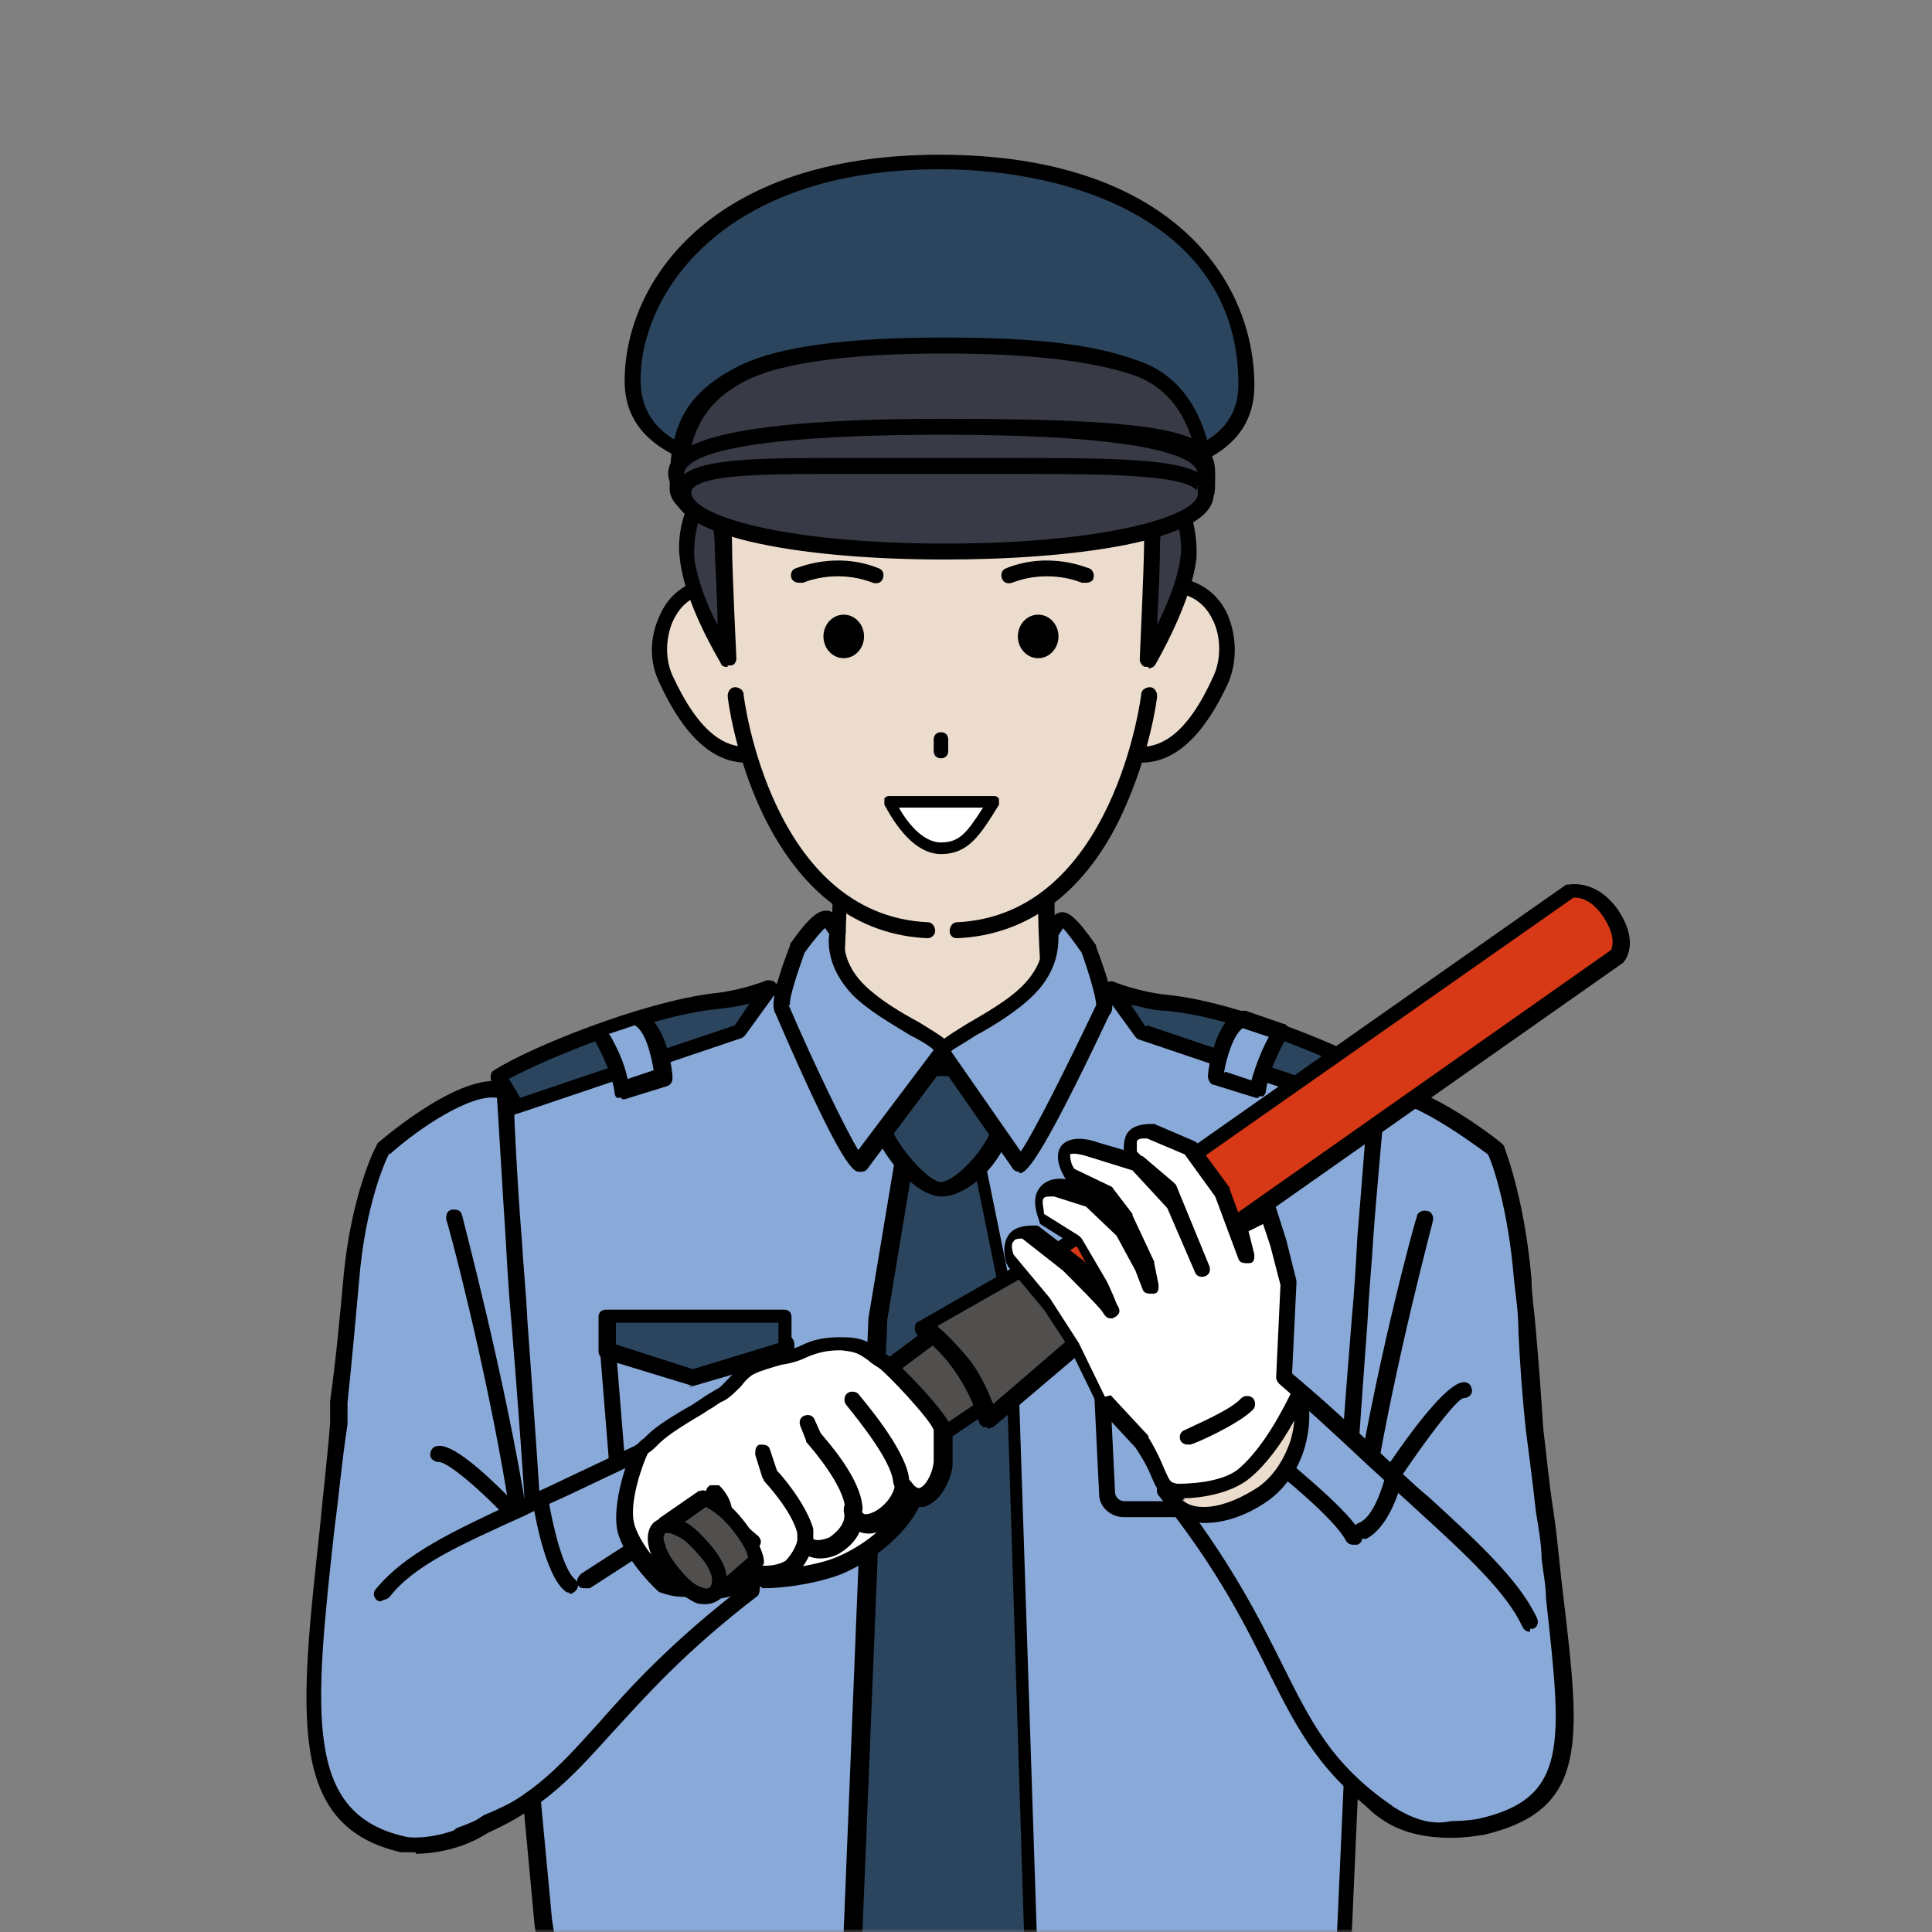 <svg width="290" height="290" viewBox="0 0 290 290" fill="none" xmlns="http://www.w3.org/2000/svg">
<rect x="0" y="0" width="290" height="290" fill="#808080" stroke="none"/>
<mask id="mask0_1_470" style="mask-type:luminance" maskUnits="userSpaceOnUse" x="0" y="0" width="290" height="290">
<path d="M290 0H0V290H290V0Z" fill="white"/>
</mask>
<g mask="url(#mask0_1_470)">
<path d="M79.171 261.051L75.904 161.957C75.904 161.957 111.621 148.889 117.284 148.671C117.72 148.671 164.109 148.671 164.544 148.671C173.038 149.325 207.013 162.174 207.013 162.174L203.311 261.269L202.004 290.888L199.173 299.382L202.004 308.311L198.302 321.596C176.305 332.486 106.612 332.486 84.615 321.596L78.735 308.747L83.091 298.511L81.567 289.364L78.953 261.487L79.171 261.051Z" fill="#89AAD9"/>
<path d="M142.112 330.743C118.808 330.743 95.723 327.912 84.18 322.249C83.962 322.249 83.744 321.814 83.526 321.596L77.646 308.746C77.646 308.529 77.646 308.093 77.646 307.875L81.784 298.075L80.26 289.145L77.646 261.05L74.379 161.956C74.379 161.521 74.597 160.867 75.251 160.867C76.775 160.432 111.186 147.8 117.066 147.582C117.719 147.582 164.109 147.582 164.326 147.582C172.82 148.235 205.707 160.649 207.013 161.085C207.449 161.085 207.884 161.738 207.884 162.174L204.182 261.268L202.875 290.888C202.875 290.888 202.875 290.888 202.875 291.105L200.262 299.382L203.093 308.093C203.093 308.311 203.093 308.529 203.093 308.746L199.391 322.032C199.391 322.467 199.173 322.685 198.737 322.685C187.63 328.13 164.762 330.961 141.894 330.961L142.112 330.743ZM85.704 320.289C107.701 330.743 175.652 330.961 197.431 320.289L200.915 307.875L198.084 299.164C198.084 298.946 198.084 298.728 198.084 298.51L200.697 290.017L202.004 260.615L205.707 162.392C200.48 160.432 171.949 149.978 164.326 149.324C163.673 149.324 118.373 149.324 117.284 149.324C112.928 149.324 87.447 158.472 76.993 162.174L80.26 260.397L82.873 288.274L84.398 297.421C84.398 297.639 84.398 297.857 84.398 298.075L80.26 307.875L85.704 319.854V320.289Z" fill="black"/>
<path d="M77.428 166.094L110.968 154.769L115.542 148.453C115.542 148.453 111.839 149.977 107.266 150.413C96.594 151.502 80.26 158.471 74.815 161.738L77.428 166.311V166.094Z" fill="#2B455E"/>
<path d="M77.428 167.4C76.993 167.4 76.557 167.183 76.34 166.747L73.726 162.173C73.508 161.52 73.726 160.867 74.162 160.649C79.606 157.164 96.376 150.413 107.048 149.106C111.404 148.671 115.106 147.146 115.106 147.146C115.542 147.146 116.195 147.146 116.413 147.582C116.848 148.017 116.848 148.671 116.413 149.106L111.839 155.422C111.839 155.422 111.404 155.858 111.186 155.858L77.646 167.183C77.646 167.183 77.428 167.183 77.211 167.183L77.428 167.4ZM76.557 162.173L78.082 164.787L110.315 153.897L112.493 150.631C110.968 151.066 109.226 151.284 107.266 151.502C97.465 152.591 82.438 158.689 76.34 161.956L76.557 162.173Z" fill="black"/>
<path d="M89.843 154.769C89.843 154.769 92.891 159.778 93.327 163.48L99.643 161.52C99.643 161.52 98.772 153.68 95.505 152.809L89.843 154.769Z" fill="#89AAD9"/>
<path d="M93.327 164.788C93.109 164.788 92.891 164.788 92.674 164.788C92.456 164.788 92.238 164.352 92.238 163.917C91.803 160.432 88.971 155.641 88.971 155.641C88.971 155.423 88.754 154.988 88.971 154.552C88.971 154.116 89.407 153.899 89.625 153.899L95.287 151.938C95.505 151.938 95.723 151.938 96.158 151.938C100.079 153.245 100.95 160.868 100.95 161.739C100.95 162.392 100.732 162.828 100.079 163.046L93.763 165.006C93.763 165.006 93.545 165.006 93.327 165.006V164.788ZM91.585 155.423C92.456 156.948 93.763 159.561 94.198 161.957L98.118 160.65C97.683 158.037 96.812 154.77 95.287 153.899L91.367 155.205L91.585 155.423Z" fill="black"/>
<path d="M205.053 166.093L171.514 154.768L166.94 148.452C166.94 148.452 170.642 149.976 175.216 150.412C185.888 151.501 202.222 158.47 207.667 161.737L205.053 166.31V166.093Z" fill="#2B455E"/>
<path d="M205.053 167.4C205.053 167.4 204.835 167.4 204.618 167.4L171.078 156.075C170.86 156.075 170.642 155.858 170.425 155.64L165.851 149.324C165.633 148.888 165.633 148.235 165.851 147.799C166.287 147.364 166.722 147.146 167.158 147.364C167.158 147.364 170.86 148.888 175.216 149.324C185.888 150.413 202.658 157.382 208.102 160.867C208.756 161.302 208.756 161.956 208.538 162.391L205.924 166.965C205.924 167.4 205.271 167.618 204.835 167.618L205.053 167.4ZM172.167 153.897L204.4 164.787L205.924 162.173C199.826 158.689 184.799 152.591 174.998 151.72C173.038 151.72 171.296 151.066 169.771 150.848L171.949 154.115L172.167 153.897Z" fill="black"/>
<path d="M192.421 154.768C192.421 154.768 189.372 159.777 188.937 163.479L182.621 161.519C182.621 161.519 183.492 153.679 186.759 152.808L192.421 154.768Z" fill="#89AAD9"/>
<path d="M188.937 164.786C188.937 164.786 188.719 164.786 188.501 164.786L182.185 162.826C181.75 162.826 181.314 162.172 181.314 161.519C181.314 160.648 182.403 153.025 186.105 151.718C186.323 151.718 186.541 151.718 186.976 151.718L192.639 153.678C193.075 153.678 193.292 154.114 193.292 154.332C193.292 154.767 193.292 154.985 193.292 155.421C193.292 155.421 190.461 160.212 190.026 163.697C190.026 164.132 189.808 164.35 189.59 164.568C189.59 164.568 189.154 164.568 188.937 164.568V164.786ZM183.927 160.865L187.848 162.172C188.501 159.776 189.59 157.163 190.461 155.638L186.541 154.332C185.234 155.203 184.145 158.47 183.71 161.083L183.927 160.865Z" fill="black"/>
<path d="M142.112 332.921C141.459 332.921 141.023 332.268 140.805 331.832V331.396C141.241 322.467 140.805 162.827 140.152 157.6C140.152 157.6 140.152 157.6 140.152 157.382C140.152 156.729 140.588 156.293 141.241 156.293C142.548 156.293 142.548 157.165 142.548 159.125C142.766 168.054 142.983 212.265 143.201 252.121C143.201 272.593 143.201 292.63 143.201 307.44C143.201 322.685 143.201 329.001 142.983 331.396C142.983 331.396 142.983 331.614 142.983 331.832C142.983 333.139 142.548 333.139 142.112 333.139V332.921Z" fill="black"/>
<path d="M91.149 197.456V202.683L103.999 206.603L117.937 202.465V197.456H91.149Z" fill="#2B455E"/>
<path d="M103.999 207.91C103.999 207.91 103.781 207.91 103.563 207.91L90.714 203.989C90.278 203.989 89.842 203.336 89.842 202.9V197.673C89.842 197.02 90.278 196.584 90.931 196.584H117.719C118.373 196.584 118.808 197.02 118.808 197.673V202.9C118.808 203.336 118.591 203.989 117.937 203.989L103.781 208.127C103.781 208.127 103.563 208.127 103.345 208.127L103.999 207.91ZM92.456 201.811L103.999 205.514L116.848 201.594V198.545H92.456V201.811Z" fill="black"/>
<path d="M114.453 227.728H95.505C93.545 227.728 92.02 226.204 91.802 224.243L90.06 202.682C90.06 202.029 90.496 201.376 91.149 201.376C91.802 201.376 92.456 201.811 92.456 202.465L94.198 224.026C94.198 224.679 94.852 225.332 95.505 225.332H114.453C115.106 225.332 115.759 224.679 115.759 224.026L116.848 201.593C116.848 200.94 117.284 200.504 118.155 200.504C118.808 200.504 119.244 201.158 119.244 201.811L118.155 224.243C118.155 226.204 116.413 227.728 114.453 227.728Z" fill="black"/>
<path d="M191.986 197.456V202.683L179.136 206.603L164.98 202.465L165.198 197.456H191.986Z" fill="#2B455E"/>
<path d="M179.136 207.909C179.136 207.909 178.918 207.909 178.701 207.909L164.544 203.771C164.109 203.771 163.673 203.118 163.673 202.682V197.455C163.673 196.802 164.326 196.366 164.98 196.366H191.768C192.421 196.366 192.857 196.802 192.857 197.455V202.682C192.857 203.118 192.421 203.771 191.986 203.771L179.136 207.691C179.136 207.691 178.918 207.691 178.701 207.691L179.136 207.909ZM166.287 201.593L179.136 205.513L190.679 201.811V198.544H166.287V201.593Z" fill="black"/>
<path d="M187.63 227.728H168.682C166.722 227.728 164.98 226.204 164.98 224.243L163.891 201.811C163.891 201.158 164.326 200.504 164.98 200.504C165.633 200.504 166.286 200.94 166.286 201.593L167.375 224.026C167.375 224.679 168.029 225.332 168.682 225.332H187.63C188.283 225.332 188.937 224.679 188.937 224.026L190.679 202.465C190.679 201.811 191.332 201.376 191.986 201.376C192.639 201.376 193.075 202.029 193.075 202.682L191.332 224.243C191.332 226.204 189.59 227.728 187.63 227.728Z" fill="black"/>
<path d="M124.035 158.907H159.1C156.05 140.83 157.575 123.407 157.575 123.407H125.996C125.996 123.407 126.867 141.484 124.035 158.907Z" fill="#EBDCCD"/>
<path d="M159.1 159.996H124.035C123.6 159.996 123.382 159.996 123.164 159.56C122.946 159.342 122.946 158.907 122.946 158.689C125.778 141.483 124.907 123.625 124.907 123.407C124.907 123.189 124.907 122.753 125.124 122.536C125.342 122.318 125.56 122.1 125.995 122.1H157.575C158.011 122.1 158.228 122.1 158.446 122.536C158.664 122.753 158.882 123.189 158.664 123.407C158.664 123.407 157.139 141.048 160.188 158.689C160.188 159.124 160.188 159.342 159.971 159.56C159.753 159.778 159.317 159.996 159.1 159.996ZM125.342 157.6H157.575C155.179 143.008 155.833 128.634 156.05 124.496H127.084C127.084 128.852 127.52 143.443 125.342 157.6Z" fill="black"/>
<path d="M146.903 173.281H135.796L131.658 197.891L126.867 316.586L141.459 337.276L155.615 316.586L151.913 197.891L146.903 173.281Z" fill="#2B455E"/>
<path d="M141.459 338.365C141.023 338.365 140.805 338.365 140.587 337.93L125.778 317.24C125.778 317.24 125.56 316.804 125.56 316.587L130.351 197.891L134.489 173.063C134.489 172.41 135.143 171.974 135.578 171.974H146.468C147.121 171.974 147.557 172.41 147.557 172.845L152.566 197.456L156.486 316.369C156.486 316.587 156.486 316.804 156.486 317.022L142.33 337.712C142.112 337.93 141.676 338.148 141.459 338.148V338.365ZM127.956 316.151L141.459 335.099L154.526 316.151L150.824 197.891L146.032 174.37H137.103L133.183 198.109L128.391 316.151H127.956Z" fill="black"/>
<path d="M131.658 166.53C131.658 161.303 135.361 160.432 140.805 160.432C146.25 160.432 150.824 161.303 150.824 166.53C150.824 171.757 144.725 178.508 141.241 178.508C137.756 178.508 131.658 171.757 131.658 166.53Z" fill="#2B455E"/>
<path d="M141.241 179.596C137.321 179.596 130.569 172.191 130.569 166.311C130.569 160.431 137.538 158.906 140.805 158.906C144.072 158.906 152.13 158.906 152.13 166.311C152.13 173.716 145.379 179.596 141.459 179.596H141.241ZM140.805 161.52C134.925 161.52 132.965 162.826 132.965 166.529C132.965 170.231 139.063 177.418 141.241 177.418C143.419 177.418 149.517 171.32 149.517 166.529C149.517 161.738 147.121 161.52 140.587 161.52H140.805Z" fill="black"/>
<path d="M119.462 142.355C119.462 142.355 116.413 150.631 117.284 151.502C117.284 151.502 128.173 176.548 129.045 174.588L141.459 158.036C142.112 156.511 132.965 153.244 128.609 148.671C124.253 144.097 125.56 139.959 125.56 139.959C123.818 138.87 124.907 134.95 119.244 142.573L119.462 142.355Z" fill="#89AAD9"/>
<path d="M129.045 175.895C128.173 175.895 126.649 175.895 116.413 152.155C115.977 151.502 115.542 149.76 118.591 141.919C118.591 141.919 118.591 141.919 118.591 141.702C121.64 137.346 122.946 136.692 124.035 136.692C125.124 136.692 125.56 137.564 125.996 138.217C125.996 138.435 126.431 138.87 126.431 138.87C126.867 139.088 127.085 139.741 126.867 140.177C126.867 140.177 125.778 143.879 129.698 147.8C131.876 149.978 135.143 151.938 137.974 153.462C141.459 155.64 143.637 156.729 142.765 158.471C142.765 158.471 142.765 158.471 142.765 158.689L130.351 175.241C130.134 175.677 129.698 175.895 129.262 175.895H129.045ZM118.373 150.849C122.293 159.996 127.084 169.796 128.827 172.628L140.152 157.6C139.499 156.947 137.974 156.076 136.667 155.422C133.836 153.68 130.351 151.72 127.956 149.324C124.253 145.404 124.253 141.702 124.471 140.177C124.253 139.959 124.035 139.524 123.818 139.306C123.382 139.741 122.511 140.613 120.769 143.008C119.68 146.057 118.373 149.978 118.591 150.849H118.373Z" fill="black"/>
<path d="M163.238 142.353C163.238 142.353 166.287 150.629 165.416 151.5C165.416 151.5 153.437 176.546 152.566 174.586L141.023 158.034C140.37 156.51 149.517 153.243 153.873 148.669C158.229 144.096 157.14 139.958 157.14 139.958C158.882 138.869 157.575 134.948 163.02 142.353H163.238Z" fill="#89AAD9"/>
<path d="M153.002 175.894C152.566 175.894 152.13 175.676 151.913 175.241L140.37 158.689C139.716 156.946 141.677 155.857 145.161 153.679C147.775 152.155 151.259 150.195 153.437 148.017C157.357 144.097 156.486 140.612 156.486 140.394C156.486 139.959 156.486 139.305 157.14 139.088C157.14 139.088 157.575 138.652 157.575 138.434C157.793 137.781 158.229 137.127 159.317 136.91C160.406 136.91 161.495 137.563 164.544 141.919C164.544 141.919 164.544 141.919 164.544 142.137C167.593 150.195 167.158 151.719 166.505 152.373C155.615 175.458 153.873 176.112 153.002 176.112V175.894ZM142.765 157.817L153.219 172.845C155.179 170.014 160.189 159.995 164.544 150.848C164.544 149.759 163.455 146.057 162.367 143.008C160.842 140.83 159.971 139.741 159.535 139.305C159.535 139.523 159.1 139.959 158.882 140.394C158.882 141.919 158.882 145.621 155.179 149.324C152.784 151.719 149.299 153.897 146.468 155.422C145.161 156.293 143.637 157.164 142.983 157.6L142.765 157.817Z" fill="black"/>
<path d="M75.904 163.698C70.023 161.303 57.609 172.41 57.609 172.41C57.609 172.41 53.689 179.597 52.6 192.229C52.165 197.891 51.294 207.256 50.64 213.572C47.156 250.814 41.493 272.375 60.441 276.731C63.49 277.385 76.993 276.731 80.26 262.139C82.655 251.25 78.953 210.305 77.211 185.695C76.557 177.855 75.904 163.698 75.904 163.698Z" fill="#89AAD9"/>
<path d="M62.401 278.039C61.53 278.039 60.659 278.039 60.223 278.039C43.018 274.118 44.978 257.349 48.027 229.254C48.462 224.462 49.116 219.235 49.551 213.573V210.306C50.422 204.208 51.076 197.021 51.511 192.23C52.6 179.598 56.303 172.193 56.521 171.975C56.521 171.975 56.521 171.757 56.738 171.54C58.045 170.451 70.024 160.214 76.34 162.61C76.775 162.61 76.993 163.263 76.993 163.699C76.993 163.699 77.646 178.073 78.3 185.696C78.517 189.616 78.953 193.754 79.171 198.328C80.913 222.72 83.309 252.993 81.349 262.576C80.042 268.238 77.428 272.376 73.073 275.207C69.37 277.603 65.014 278.256 62.401 278.256V278.039ZM58.481 173.064C57.827 174.153 54.778 181.122 53.907 192.23C53.472 197.021 52.818 204.426 52.165 210.524V213.791C51.294 219.453 50.858 224.68 50.205 229.472C47.156 257.131 45.631 272.158 60.659 275.643C62.183 276.079 67.192 275.861 71.766 273.03C75.468 270.634 77.864 266.931 78.953 261.922C80.913 252.775 78.735 222.72 76.775 198.545C76.34 193.972 76.122 189.834 75.904 185.914C75.468 179.38 74.815 167.837 74.597 164.788C70.677 164.135 62.837 169.362 58.481 173.282V173.064Z" fill="black"/>
<path d="M77.864 229.253C77.646 229.253 77.211 229.253 76.993 228.818C72.201 223.591 67.192 219.453 65.886 219.453C65.232 219.453 64.579 219.017 64.579 218.364C64.579 217.71 65.014 217.057 65.668 217.057C67.846 216.621 72.637 220.977 76.122 224.462C72.855 204.643 67.192 183.299 66.975 183.082C66.975 182.428 66.975 181.775 67.846 181.557C68.499 181.557 69.152 181.557 69.37 182.428C69.37 182.646 75.904 207.039 79.171 227.729C79.171 228.164 79.171 228.818 78.517 229.035H78.082L77.864 229.253Z" fill="black"/>
<path d="M70.677 273.247C90.06 265.842 91.802 255.824 113.364 238.401C113.364 238.401 116.195 232.085 111.839 223.155C107.048 213.355 102.91 214.444 102.91 214.444C102.91 214.444 102.91 214.444 89.842 221.195C77.646 227.511 62.401 233.609 56.738 240.361C56.738 240.361 43.235 254.517 54.996 269.327C59.134 274.554 62.619 276.514 70.677 273.465V273.247Z" fill="#89AAD9"/>
<path d="M87.882 238.4C87.447 238.4 87.011 238.4 86.793 237.965C86.358 237.311 86.793 236.658 87.229 236.222L97.683 229.471C98.336 229.035 98.99 229.471 99.425 229.907C99.861 230.56 99.425 231.213 98.99 231.649L88.536 238.4C88.536 238.4 88.1 238.4 87.882 238.4Z" fill="black"/>
<path d="M85.487 239.053C85.269 239.053 85.051 239.053 84.833 238.836C81.784 236.44 80.26 227.075 80.042 225.986C80.042 225.333 80.477 224.679 81.131 224.679C81.784 224.679 82.438 225.115 82.438 225.768C83.091 229.471 84.615 235.786 86.358 237.093C86.793 237.529 87.011 238.182 86.358 238.836C86.14 239.053 85.704 239.271 85.487 239.271V239.053Z" fill="black"/>
<path d="M57.174 240.361C56.956 240.361 56.738 240.361 56.521 240.144C56.085 239.708 55.867 239.055 56.521 238.401C60.876 233.174 67.846 229.907 77.646 225.334C79.824 224.245 82.002 223.374 84.615 222.067C99.861 214.88 102.474 213.573 102.91 213.355C102.91 213.355 103.128 213.355 103.345 213.355C103.999 213.355 104.652 213.355 104.87 214.009C104.87 214.444 105.088 214.662 103.999 215.533C103.999 215.533 103.781 215.533 103.563 215.533C101.603 216.622 96.812 219.018 85.704 224.245C83.309 225.334 80.913 226.423 78.735 227.512C69.152 231.868 62.183 234.917 58.481 239.708C58.263 239.926 57.827 240.144 57.61 240.144L57.174 240.361Z" fill="black"/>
<path d="M69.152 276.731C68.717 276.731 68.281 276.513 68.064 275.86C67.846 275.206 68.064 274.553 68.717 274.335C79.388 270.415 83.527 265.624 89.843 258.654C94.634 253.21 100.732 246.458 112.057 237.747C112.493 237.311 113.364 237.529 113.799 237.747C114.235 238.182 114.017 239.053 113.799 239.489C102.692 247.983 96.812 254.734 91.803 260.179C85.487 267.148 80.913 272.375 69.806 276.513C69.806 276.513 69.588 276.513 69.37 276.513L69.152 276.731Z" fill="black"/>
<path d="M206.578 163.7C212.458 162.828 224.219 172.411 224.219 172.411C224.219 172.411 227.268 179.598 228.357 192.012C228.792 197.675 229.446 207.911 230.099 214.445C230.752 220.325 231.841 229.036 232.495 234.046C235.326 260.398 237.939 270.634 222.041 274.337C218.992 274.99 204.835 276.732 201.786 262.358C199.391 251.469 203.093 210.524 204.835 185.914C205.489 178.074 206.578 163.917 206.578 163.917V163.7Z" fill="#89AAD9"/>
<path d="M217.685 275.86C214.854 275.86 210.933 275.425 207.667 273.247C204.182 271.069 201.786 267.366 200.697 262.357C198.737 252.992 200.915 222.502 202.875 198.327C203.311 193.753 203.529 189.615 203.746 185.695C204.4 177.855 205.489 163.698 205.489 163.698C205.489 163.045 205.924 162.609 206.578 162.609C212.676 161.738 224.001 170.45 225.308 171.539C225.308 171.539 225.525 171.757 225.743 171.974C225.743 172.192 228.792 179.379 229.881 192.011C229.881 194.189 230.317 196.802 230.535 199.634C230.97 204.643 231.406 210.305 231.624 214.226C232.059 217.71 232.495 222.502 233.148 226.64C233.584 229.471 233.801 231.867 234.019 233.827C234.237 236.005 234.455 237.965 234.673 239.707C237.286 261.704 238.375 271.722 222.694 275.425C222.259 275.425 220.516 275.86 217.903 275.86H217.685ZM207.884 164.787C207.667 168.272 206.578 179.379 206.142 185.695C205.924 189.615 205.489 193.753 205.271 198.327C203.529 222.502 201.133 252.774 203.093 261.704C203.964 266.06 205.924 269.109 208.973 271.069C213.329 273.9 219.21 273.464 221.823 273.029C235.544 269.98 234.455 261.704 232.059 239.925C232.059 237.965 231.624 236.005 231.406 234.045C231.406 232.084 230.97 229.471 230.535 226.857C230.099 222.719 229.446 217.928 229.01 214.443C228.574 210.305 228.139 204.861 227.921 199.852C227.921 197.02 227.486 194.189 227.268 192.229C226.397 181.339 224.001 174.588 223.348 173.281C220.081 170.885 212.24 165.223 207.667 165.005L207.884 164.787Z" fill="black"/>
<path d="M203.964 229.254C203.964 229.254 203.747 229.254 203.529 229.254C203.093 229.254 202.658 228.601 202.875 227.947C205.924 207.04 212.458 182.865 212.676 182.647C212.676 181.994 213.547 181.558 214.2 181.776C214.854 181.776 215.289 182.647 215.072 183.3C215.072 183.518 209.627 203.555 206.36 222.938C213.329 212.266 217.903 207.257 219.863 207.475C220.516 207.475 220.952 208.128 220.952 208.782C220.952 209.435 220.299 209.871 219.645 209.871C218.121 210.306 210.934 220.325 205.489 229.036C205.271 229.472 204.836 229.69 204.4 229.69L203.964 229.254Z" fill="black"/>
<path d="M207.667 270.198C190.679 258.437 189.808 243.192 173.256 220.977C173.256 220.977 173.691 219.017 180.225 211.394C187.412 203.118 190.897 205.078 190.897 205.078C190.897 205.078 190.897 205.078 202.004 214.879C212.24 224.026 225.525 233.609 229.228 241.667C229.228 241.667 238.811 258.655 223.783 270.198C218.556 274.118 214.636 275.207 207.667 270.198Z" fill="#89AAD9"/>
<path d="M204.4 230.779C203.964 230.779 203.529 230.561 203.311 230.125C203.093 229.472 203.311 228.818 203.964 228.601C206.142 227.73 207.449 223.374 207.884 221.849C207.884 221.196 208.756 220.76 209.409 220.978C210.062 220.978 210.498 221.849 210.28 222.503C210.28 223.156 208.538 229.254 205.053 230.996C205.053 230.996 204.835 230.996 204.618 230.996L204.4 230.779Z" fill="black"/>
<path d="M229.663 244.934C229.228 244.934 228.792 244.716 228.574 244.281C226.179 239.054 220.298 233.609 212.676 226.64C210.28 224.462 207.884 222.284 205.271 219.888C193.728 208.999 190.897 207.039 190.243 206.603C189.59 206.603 189.155 205.732 189.372 205.079C189.372 204.643 189.808 204.425 190.243 204.207C190.897 203.99 191.986 203.772 207.013 217.928C209.627 220.324 212.022 222.72 214.418 224.68C222.041 231.649 228.139 237.311 230.752 242.974C230.97 243.627 230.752 244.281 230.099 244.499H229.663V244.934Z" fill="black"/>
<path d="M208.538 273.248C208.32 273.248 208.102 273.248 207.884 273.248C198.302 266.496 194.817 259.745 190.461 251.033C186.977 244.064 182.839 235.57 173.909 224.463C173.474 224.027 173.691 223.156 173.909 222.721C174.345 222.285 175.216 222.503 175.652 222.721C184.581 234.046 188.937 242.757 192.421 249.727C196.777 258.438 199.826 264.754 208.973 271.07C209.409 271.506 209.627 272.159 209.191 272.812C208.973 273.248 208.538 273.248 208.32 273.248H208.538Z" fill="black"/>
<path d="M203.093 231.867C202.658 231.867 202.222 231.65 202.004 231.214C200.697 228.601 194.164 222.938 191.55 220.978C191.115 220.542 190.897 219.889 191.55 219.236C191.986 218.8 192.639 218.582 193.293 219.236C194.164 220.107 202.658 226.858 204.4 230.343C204.618 230.996 204.4 231.65 203.747 231.867H203.311H203.093Z" fill="black"/>
<path d="M114.453 96.401C116.195 101.846 119.897 110.993 115.106 112.735C110.097 114.478 104.87 112.3 100.079 101.846C97.683 96.619 99.643 89.868 104.652 88.343C109.661 86.601 112.71 90.957 114.453 96.401Z" fill="#EBDCCD"/>
<path d="M112.057 114.478C107.048 114.478 102.692 110.558 98.99 102.499C97.465 99.45 97.465 95.748 98.99 92.481C100.078 89.868 102.039 88.125 104.434 87.254C107.048 86.383 109.661 87.036 111.839 88.996C113.364 90.521 114.888 92.917 115.977 96.183L116.413 97.708C117.937 102.499 120.115 108.38 118.373 111.647C117.719 112.735 116.848 113.607 115.759 113.824C114.67 114.26 113.364 114.478 112.275 114.478H112.057ZM106.612 89.214C106.177 89.214 105.523 89.214 104.87 89.432C103.128 90.085 101.821 91.392 100.95 93.352C99.861 95.966 99.861 99.015 100.95 101.41C104.87 109.904 109.226 113.389 114.453 111.647C115.106 111.647 115.542 111.211 115.759 110.558C117.066 107.944 115.106 102.282 113.799 98.361L113.364 96.837C112.492 94.006 111.186 91.828 109.879 90.739C108.79 89.868 107.701 89.214 106.612 89.214Z" fill="black"/>
<path d="M168.682 96.401C166.94 101.846 163.237 110.993 168.029 112.735C173.038 114.478 178.265 112.3 183.056 101.846C185.452 96.619 183.492 89.868 178.483 88.343C173.473 86.601 170.424 90.957 168.682 96.401Z" fill="#EBDCCD"/>
<path d="M171.078 114.478C169.989 114.478 168.9 114.478 167.593 113.824C166.504 113.389 165.415 112.735 164.98 111.647C163.237 108.162 165.198 102.282 166.94 97.708L167.375 96.183C168.464 92.917 169.771 90.521 171.513 88.996C173.691 87.036 176.087 86.383 178.918 87.254C181.314 88.125 183.274 89.868 184.363 92.481C185.67 95.748 185.67 99.45 184.363 102.499C180.661 110.558 176.305 114.478 171.296 114.478H171.078ZM176.523 89.214C175.434 89.214 174.345 89.65 173.256 90.739C171.949 92.046 170.642 94.223 169.771 96.837L169.336 98.361C168.029 102.282 166.069 107.944 167.375 110.558C167.593 110.993 168.029 111.429 168.682 111.647C173.909 113.389 178.265 110.122 182.185 101.41C183.274 99.015 183.274 95.748 182.185 93.352C181.314 91.392 180.007 90.085 178.265 89.432C177.612 89.432 177.176 89.214 176.523 89.214Z" fill="black"/>
<path d="M174.563 78.977C174.127 108.379 167.811 139.958 141.241 139.958C114.67 139.958 107.919 104.459 107.919 78.977C107.919 53.496 123.6 35.855 142.112 35.855C160.624 35.855 174.78 53.714 174.563 78.977Z" fill="#EBDCCD"/>
<path d="M139.281 140.83C128.609 140.394 120.115 133.861 114.453 122.1C110.315 113.388 109.226 104.895 109.226 104.459C109.226 103.806 109.661 103.152 110.315 103.152C110.968 103.152 111.621 103.588 111.621 104.241C111.621 104.677 115.759 137.345 139.281 138.434C139.934 138.434 140.37 139.088 140.37 139.741C140.37 140.394 139.716 140.83 139.281 140.83Z" fill="black"/>
<path d="M143.636 140.83C142.983 140.83 142.547 140.394 142.547 139.741C142.547 139.088 142.983 138.434 143.636 138.434C167.158 137.345 171.296 104.459 171.296 104.241C171.296 103.588 171.949 103.152 172.602 103.152C173.256 103.152 173.691 103.806 173.691 104.459C173.691 104.895 172.602 113.171 168.464 122.1C163.02 133.861 154.308 140.394 143.636 140.83Z" fill="black"/>
<path d="M158.882 95.529C158.882 97.272 157.575 98.796 155.833 98.796C154.09 98.796 152.784 97.272 152.784 95.529C152.784 93.787 154.09 92.263 155.833 92.263C157.575 92.263 158.882 93.787 158.882 95.529Z" fill="black"/>
<path d="M129.698 95.529C129.698 97.272 128.391 98.796 126.649 98.796C124.907 98.796 123.6 97.272 123.6 95.529C123.6 93.787 124.907 92.263 126.649 92.263C128.391 92.263 129.698 93.787 129.698 95.529Z" fill="black"/>
<path d="M119.897 87.471C119.462 87.471 119.026 87.254 118.808 86.818C118.591 86.165 118.808 85.511 119.462 85.293C119.68 85.293 125.342 82.68 131.876 85.293C132.529 85.511 132.747 86.165 132.529 86.818C132.311 87.471 131.658 87.689 131.005 87.471C125.342 85.293 120.551 87.471 120.551 87.471H120.115H119.897Z" fill="black"/>
<path d="M162.802 87.471H162.366C162.366 87.471 157.575 85.293 151.912 87.471C151.259 87.689 150.606 87.471 150.388 86.818C150.17 86.165 150.388 85.511 151.041 85.293C157.575 82.68 163.238 85.293 163.455 85.293C164.109 85.511 164.326 86.382 164.109 86.818C164.109 87.254 163.455 87.471 163.02 87.471H162.802Z" fill="black"/>
<path d="M141.241 113.825C140.587 113.825 140.152 113.389 140.152 112.736V110.993C140.152 110.34 140.587 109.904 141.241 109.904C141.894 109.904 142.33 110.34 142.33 110.993V112.736C142.33 113.389 141.894 113.825 141.241 113.825Z" fill="black"/>
<path d="M149.081 120.357C146.25 124.931 144.725 127.326 141.241 127.326C137.756 127.326 133.618 120.357 133.618 120.357H149.299H149.081Z" fill="white"/>
<path d="M141.241 128.198C136.232 128.198 132.965 121.011 132.747 120.793C132.747 120.575 132.747 120.14 132.747 119.922C132.747 119.704 133.183 119.486 133.4 119.486H149.081C149.299 119.486 149.735 119.486 149.952 119.922C149.952 120.14 149.952 120.575 149.952 120.793C147.121 125.367 145.379 128.198 141.241 128.198ZM134.925 121.229C136.014 123.189 138.409 126.456 141.241 126.456C144.072 126.456 145.161 124.931 147.557 121.229H135.143H134.925Z" fill="black"/>
<path d="M94.852 57.199C94.852 43.696 107.701 24.312 141.023 24.312C174.345 24.312 187.194 44.131 187.194 57.852C187.194 71.573 166.504 72.008 141.023 72.008C115.542 72.008 94.852 70.702 94.852 57.199Z" fill="#2B455E"/>
<path d="M141.023 73.098C115.106 73.098 93.763 71.791 93.763 57.199C93.763 42.607 106.394 23.224 141.023 23.224C175.652 23.224 188.283 41.954 188.283 57.853C188.283 73.751 164.109 73.316 141.023 73.316V73.098ZM141.023 25.402C108.137 25.402 96.158 44.35 96.158 56.981C96.158 69.613 112.71 70.702 141.023 70.702C169.336 70.702 185.888 69.831 185.888 57.635C185.888 33.896 161.713 25.402 141.023 25.402Z" fill="black"/>
<path d="M181.096 73.316C181.096 78.107 164.98 80.939 141.676 80.939C118.373 80.939 101.821 78.107 101.821 73.316C101.821 68.525 102.474 60.249 111.621 55.893C117.719 53.062 128.827 51.755 141.676 51.755C154.526 51.755 163.891 52.844 170.425 55.239C179.354 58.289 181.096 68.525 181.096 73.316Z" fill="#383A45"/>
<path d="M141.676 82.246C129.262 82.246 100.514 81.374 100.514 73.316C100.514 65.258 101.821 59.378 111.186 54.804C117.066 51.973 127.302 50.666 141.676 50.666C156.05 50.666 164.326 51.755 170.86 54.151C181.75 57.853 182.185 70.921 182.185 73.316C182.185 81.374 153.872 82.246 141.676 82.246ZM141.676 53.062C127.955 53.062 117.719 54.368 112.275 56.982C104.216 60.902 103.127 67.218 103.127 73.316C103.127 79.414 113.581 79.85 141.894 79.85C170.207 79.85 180.007 75.93 180.007 73.316C180.007 70.703 179.572 59.595 170.207 56.329C163.891 54.151 154.308 53.062 141.894 53.062H141.676Z" fill="black"/>
<path d="M181.096 71.138C181.096 76.583 164.109 74.187 141.676 74.187C119.244 74.187 101.385 76.365 101.385 71.138C101.385 65.911 119.026 64.169 141.676 64.169C164.326 64.169 181.096 65.694 181.096 71.138Z" fill="#383A45"/>
<path d="M115.106 75.929C107.919 75.929 103.345 75.494 101.385 73.534C100.732 72.88 100.296 72.009 100.296 71.138C100.296 67.435 105.088 62.862 141.676 62.862C178.265 62.862 182.403 65.257 182.403 71.138C182.403 77.018 181.967 72.88 181.314 73.534C178.483 76.147 170.207 75.929 157.357 75.711C152.566 75.711 147.339 75.494 141.676 75.494C136.014 75.494 130.787 75.494 125.996 75.711C121.858 75.711 118.373 75.711 115.106 75.711V75.929ZM141.676 65.257C106.394 65.257 102.692 69.395 102.692 71.138C102.692 72.88 102.692 71.573 102.91 71.791C105.088 73.751 114.67 73.534 125.778 73.316C130.569 73.316 136.014 73.098 141.676 73.098C147.339 73.098 152.784 73.098 157.357 73.316C168.247 73.534 177.394 73.751 179.572 71.791C179.79 71.573 179.79 71.356 179.79 71.138C179.79 69.395 176.087 65.257 141.459 65.257H141.676Z" fill="black"/>
<path d="M108.572 81.592C108.572 85.076 109.226 99.015 109.226 99.015C109.226 99.015 103.999 90.303 103.128 83.987C102.692 80.721 103.999 75.494 105.523 75.494C107.048 75.494 108.572 78.325 108.572 81.592Z" fill="#383A45"/>
<path d="M109.226 100.104C108.79 100.104 108.355 100.104 108.137 99.45C107.919 99.015 102.692 90.521 102.039 83.769C101.603 80.938 102.474 76.582 103.999 74.84C104.652 74.186 105.305 73.969 105.741 73.969C108.137 73.969 109.879 77.018 109.879 81.374C109.879 85.729 110.532 98.579 110.532 98.797C110.532 99.232 110.315 99.886 109.661 99.886C109.661 99.886 109.443 99.886 109.226 99.886V100.104ZM105.523 76.582C105.088 77.018 103.999 80.502 104.217 83.769C104.652 87.036 106.177 90.956 107.701 93.788C107.701 89.432 107.266 83.552 107.266 81.591C107.266 78.542 106.177 76.582 105.523 76.582Z" fill="black"/>
<path d="M173.038 81.592C173.038 85.076 172.385 99.015 172.385 99.015C172.385 99.015 177.612 90.303 178.483 83.987C178.918 80.721 177.612 75.494 176.087 75.494C174.563 75.494 173.038 78.325 173.038 81.592Z" fill="#383A45"/>
<path d="M172.385 100.104C172.385 100.104 172.167 100.104 171.949 100.104C171.514 100.104 171.078 99.45 171.078 99.015C171.078 99.015 171.731 84.858 171.731 81.591C171.731 78.325 173.474 74.186 175.869 74.186C178.265 74.186 176.958 74.186 177.612 75.058C179.136 76.8 179.79 81.156 179.572 83.987C178.701 90.739 173.691 99.232 173.474 99.668C173.256 100.103 172.82 100.321 172.385 100.321V100.104ZM175.869 76.582C175.434 76.582 174.127 78.542 174.127 81.591C174.127 84.64 173.909 89.432 173.691 93.788C175.216 90.739 176.741 87.036 177.176 83.769C177.612 80.72 176.523 77.018 175.869 76.582Z" fill="black"/>
<path d="M180.878 74.187C180.878 78.978 164.98 82.681 141.676 82.681C118.373 82.681 102.474 78.76 102.474 73.969C102.474 69.178 118.591 70.049 141.676 70.049C164.762 70.049 180.878 69.395 180.878 74.187Z" fill="#383A45"/>
<path d="M141.676 83.987C121.64 83.987 101.168 80.938 101.168 73.969C101.168 66.999 101.603 72.226 102.256 71.573C105.306 68.524 115.324 68.742 131.876 68.742C137.538 68.742 144.072 68.742 149.952 68.742C167.376 68.742 178.047 68.742 181.096 71.791C181.75 72.444 182.185 73.315 182.185 74.186C182.185 81.374 160.406 83.987 141.894 83.987H141.676ZM124.035 71.137C113.582 71.137 105.741 71.355 103.999 73.315C103.781 73.533 103.781 73.751 103.781 73.969C103.781 77.236 117.066 81.591 141.894 81.591C166.722 81.591 179.79 77.236 179.79 74.186C179.79 71.137 179.79 73.751 179.572 73.533C177.176 71.137 165.198 71.137 150.17 71.137C144.29 71.137 137.756 71.137 132.094 71.137C129.48 71.137 126.867 71.137 124.253 71.137H124.035Z" fill="black"/>
<path d="M158.664 202.683L151.695 192.882L235.762 133.861C235.762 133.861 239.029 132.99 241.86 137.346C244.691 141.702 242.731 143.662 242.731 143.662L158.664 202.683Z" fill="#D73916"/>
<path d="M158.664 203.771C158.446 203.771 158.011 203.553 157.793 203.335L150.824 193.535C150.388 193.099 150.606 192.228 151.042 191.792L235.108 132.771C235.108 132.771 235.326 132.771 235.544 132.771C235.544 132.771 239.682 131.9 242.949 136.692C246.216 141.701 243.82 144.314 243.602 144.532L159.318 203.771C159.318 203.771 158.882 203.771 158.664 203.771ZM153.437 193.099L158.882 200.94L241.86 142.572C241.86 142.354 242.731 140.83 240.771 137.781C238.811 134.732 236.851 134.732 236.197 134.732L153.219 192.881L153.437 193.099Z" fill="black"/>
<path d="M120.115 229.907C120.115 229.907 118.155 230.56 114.888 225.769C111.404 220.759 113.364 220.324 113.364 220.324L141.894 198.98L149.517 209.87L120.333 229.689L120.115 229.907Z" fill="#514F4E"/>
<path d="M119.898 230.995C118.809 230.995 116.849 230.342 114.017 226.204C112.057 223.373 111.404 221.412 111.839 220.106C112.057 219.67 112.493 219.235 112.928 219.017L141.241 197.891C141.459 197.891 141.894 197.673 142.112 197.673C142.33 197.673 142.766 197.891 142.983 198.109L150.606 208.998C150.606 209.216 150.824 209.652 150.606 209.87C150.606 210.087 150.388 210.523 150.17 210.741L120.769 230.56C120.769 230.56 120.769 230.56 120.551 230.56C120.551 230.56 120.115 230.56 119.898 230.56V230.995ZM114.017 221.195C114.017 221.63 114.235 222.501 115.977 224.897C118.155 227.946 119.462 228.382 119.898 228.599L147.992 209.652L141.677 200.722L114.235 221.195H114.017Z" fill="black"/>
<path d="M148.21 212.918C148.21 212.918 147.557 209.434 144.508 204.86C141.241 200.286 138.627 198.98 138.627 198.98L154.962 189.615C154.962 189.615 156.486 189.833 159.971 194.624C163.455 199.415 162.802 200.722 162.802 200.722L148.428 212.918H148.21Z" fill="#514F4E"/>
<path d="M148.21 214.225C148.21 214.225 147.992 214.225 147.775 214.225C147.339 214.225 147.121 213.789 146.903 213.354C146.903 213.354 146.25 210.087 143.419 205.949C140.588 201.811 137.974 200.504 137.974 200.504C137.539 200.504 137.321 199.851 137.321 199.415C137.321 198.98 137.321 198.544 137.974 198.326L154.308 188.961C154.526 188.961 154.744 188.961 155.18 188.961C155.833 188.961 157.575 189.833 160.842 194.406C164.109 198.98 164.109 200.94 163.673 201.593C163.673 201.593 163.673 201.811 163.456 202.029L149.081 214.225C148.864 214.225 148.646 214.443 148.21 214.443V214.225ZM140.805 199.198C141.894 200.069 143.637 201.811 145.597 204.207C147.557 206.82 148.428 209.216 149.081 210.74L161.495 200.069C161.495 199.633 161.06 198.109 158.882 195.277C156.922 192.446 155.615 191.357 154.962 190.922L140.805 198.98V199.198Z" fill="black"/>
<path d="M125.778 235.133C120.986 237.093 108.572 238.617 107.483 234.697C106.394 230.777 115.759 219.669 123.382 217.709C131.005 215.749 136.449 217.709 137.32 221.63C138.409 225.55 132.965 232.301 125.56 235.133H125.778Z" fill="white"/>
<path d="M114.235 238.181C112.057 238.181 109.879 237.964 108.572 237.092C107.266 236.439 106.612 235.35 106.612 234.697C105.305 229.688 115.759 218.363 123.382 216.402C131.44 214.442 137.538 216.402 138.845 221.194C139.934 225.985 134.054 232.954 126.431 236.221C123.818 237.31 118.808 238.399 114.453 238.399L114.235 238.181ZM129.262 217.927C127.52 217.927 125.778 218.145 123.818 218.58C116.413 220.54 108.137 231.212 108.79 234.043C108.79 234.043 108.79 234.479 109.661 234.915C112.71 236.439 121.64 235.35 125.342 233.826C132.311 230.994 137.103 224.896 136.232 221.629C135.578 219.234 132.965 217.927 129.262 217.927Z" fill="black"/>
<path d="M106.177 238.4C111.186 238.182 113.364 235.786 113.364 235.786C116.413 236.222 118.373 235.133 118.809 234.697C118.809 234.697 121.422 231.866 120.769 229.688C120.551 232.519 124.035 232.302 125.342 231.43C125.342 231.43 129.045 229.253 127.956 226.203L128.391 226.639C129.698 231.648 136.45 225.332 135.578 222.719C138.192 226.857 141.241 222.719 141.459 219.452V214.443C141.676 213.136 133.836 205.078 132.747 204.207C129.916 202.464 129.698 201.593 126.431 201.593C124.689 201.593 122.947 201.811 120.769 202.9C119.026 203.771 114.888 204.425 113.146 205.296C111.621 205.949 109.661 208.563 108.137 209.434C107.048 210.087 105.306 211.394 104.217 212.047C97.901 215.75 98.554 216.185 96.376 217.927C96.376 217.927 92.892 225.768 94.198 230.124C95.505 234.262 99.643 237.964 99.643 237.964C101.821 238.618 103.128 238.835 106.177 238.618V238.4Z" fill="white"/>
<path d="M103.999 239.707C102.039 239.707 100.95 239.707 99.207 239.053C99.207 239.053 98.99 239.053 98.772 238.835C98.772 238.835 94.416 234.915 92.891 230.559C91.367 226.204 94.634 217.71 95.287 217.056C95.941 216.621 96.158 216.185 96.594 215.967C97.683 214.879 98.772 213.79 103.345 211.176C103.781 210.958 104.434 210.523 105.088 210.087C105.959 209.434 106.83 208.998 107.483 208.563C108.137 208.345 108.79 207.474 109.444 206.82C110.315 205.949 111.404 204.86 112.275 204.425C113.364 203.989 115.106 203.553 116.631 203.118C117.937 202.682 119.244 202.464 120.115 202.029C122.293 200.94 124.035 200.722 126.431 200.722C129.262 200.722 130.351 201.376 131.876 202.464C132.311 202.682 132.747 203.118 133.4 203.553C134.272 203.989 142.983 212.701 142.983 214.879V220.105C142.548 222.719 141.023 225.55 138.627 226.204C137.974 226.204 137.103 226.204 136.232 225.768C135.796 226.421 135.361 227.075 135.143 227.51C133.836 229.035 131.658 230.559 129.698 230.124C129.698 230.124 129.262 230.124 129.045 229.906C128.391 231.431 127.085 232.519 125.996 233.173C124.907 233.826 122.947 234.262 121.422 233.608C120.769 234.915 119.897 236.004 119.68 236.222C118.809 237.093 116.631 237.964 113.799 237.746C112.71 238.4 110.315 239.924 106.394 240.142C105.523 240.142 104.87 240.142 104.217 240.142L103.999 239.707ZM100.079 236.875C101.821 237.311 103.128 237.529 105.959 237.311C110.315 237.093 112.275 235.133 112.493 235.133C112.71 234.915 113.146 234.697 113.582 234.915C116.413 235.351 117.937 234.262 117.937 234.262C118.591 233.608 119.462 232.302 119.68 231.213C119.68 230.995 119.68 230.559 119.68 230.124C119.68 229.47 120.115 229.035 120.769 229.035C121.422 229.035 121.858 229.253 122.075 229.906C122.075 230.342 122.075 230.559 122.075 230.995C122.729 231.431 123.818 230.995 124.471 230.777C124.471 230.777 127.302 229.035 126.649 226.857C126.649 226.421 126.649 225.768 127.085 225.55C127.52 225.332 128.173 225.332 128.609 225.55L129.045 225.986L129.262 226.421C129.262 227.075 129.698 227.293 129.916 227.293C130.569 227.293 131.876 226.857 133.183 225.332C134.054 224.243 134.272 223.372 134.272 223.155C134.054 222.501 134.272 221.848 134.925 221.63C135.361 221.412 136.232 221.63 136.449 222.066C136.885 222.501 137.321 223.372 137.974 223.372C138.845 223.155 139.934 221.412 140.152 219.452V214.661C139.716 213.136 132.965 205.949 131.876 205.296C131.223 204.86 130.787 204.642 130.351 204.207C128.827 203.118 128.391 202.9 126.213 202.682C124.471 202.682 122.947 202.9 120.986 203.771C120.115 204.207 118.809 204.642 117.284 204.86C115.759 205.296 114.235 205.731 113.364 206.167C112.71 206.385 111.839 207.256 111.186 208.127C110.315 208.998 109.444 209.869 108.572 210.305C107.919 210.523 107.266 211.176 106.394 211.612C105.741 212.047 105.088 212.483 104.652 212.701C100.296 215.314 99.425 216.185 98.554 217.056C98.118 217.492 97.901 217.71 97.247 218.145C96.594 219.452 94.198 225.768 95.287 229.035C96.376 232.302 99.425 235.351 100.296 236.004L100.079 236.875Z" fill="black"/>
<path d="M120.769 230.995C120.333 230.995 119.68 230.56 119.68 230.124C118.809 226.639 114.671 222.284 114.671 222.284C114.671 222.284 114.671 222.066 114.453 221.848L113.364 218.363C113.364 217.71 113.364 217.057 114.017 216.839C114.671 216.839 115.324 216.839 115.542 217.492L116.631 220.759C117.502 221.63 120.986 225.768 122.075 229.471C122.075 230.124 122.075 230.777 121.204 230.995C121.204 230.995 121.204 230.995 120.986 230.995H120.769Z" fill="black"/>
<path d="M127.956 227.51C127.302 227.51 126.867 227.074 126.867 226.421C126.649 223.154 122.511 218.145 120.986 216.403C120.986 216.403 120.986 216.403 120.986 216.185L120.115 214.007C119.897 213.354 120.115 212.7 120.769 212.483C121.422 212.265 122.075 212.483 122.293 213.136L123.164 215.096C124.035 216.185 129.262 221.848 129.48 226.421C129.48 227.074 129.045 227.728 128.391 227.728L127.956 227.51Z" fill="black"/>
<path d="M135.143 223.372C134.489 223.372 134.054 222.937 134.054 222.283C133.618 219.016 128.827 213.136 127.084 210.958C126.649 210.523 126.649 209.651 127.084 209.216C127.52 208.78 128.391 208.78 128.827 209.216C129.48 210.087 135.796 217.274 136.449 221.848C136.449 222.501 136.014 223.154 135.361 223.154L135.143 223.372Z" fill="black"/>
<path d="M105.523 233.39C105.088 233.39 104.652 233.39 104.434 232.955C103.999 232.301 104.434 231.648 104.87 231.213C106.612 230.124 107.483 229.035 107.701 227.728C106.83 226.421 106.177 225.332 105.959 224.025C105.959 223.59 106.177 223.154 106.612 222.937C107.048 222.937 107.483 222.937 107.919 222.937C107.919 222.937 109.661 224.461 109.879 226.639C110.968 228.163 112.493 229.47 113.799 230.559C114.235 230.995 114.453 231.648 113.799 232.301C113.146 232.955 112.71 232.955 112.057 232.301C111.839 232.084 110.315 230.995 109.008 229.47C108.355 230.559 107.266 231.648 105.741 232.737C105.741 232.737 105.305 232.737 105.088 232.737L105.523 233.39Z" fill="black"/>
<path d="M110.533 235.35C110.315 235.35 109.879 235.35 109.661 235.132C108.572 234.043 107.919 232.737 107.919 231.648C107.919 230.123 109.226 229.034 109.226 229.034C109.661 228.599 110.533 228.816 110.968 229.034C111.404 229.47 111.186 230.341 110.968 230.777C110.968 230.777 110.533 231.212 110.533 231.648C110.533 232.301 110.968 232.954 111.404 233.39C111.839 233.826 111.839 234.697 111.404 235.132C111.186 235.35 110.75 235.568 110.533 235.568V235.35Z" fill="black"/>
<path d="M105.741 224.679L100.078 228.599C100.078 228.599 106.83 232.52 108.354 238.4L113.364 234.044C113.364 234.044 113.364 232.302 110.968 229.253C108.137 225.333 105.523 224.679 105.523 224.679H105.741Z" fill="#514F4E"/>
<path d="M108.355 239.707C108.355 239.707 108.137 239.707 107.919 239.707C107.483 239.707 107.266 239.272 107.048 238.836C105.523 233.391 99.425 229.907 99.425 229.689C98.99 229.689 98.772 229.036 98.772 228.818C98.772 228.382 98.772 227.947 99.207 227.729L104.87 223.809C105.088 223.809 105.523 223.591 105.959 223.809C106.177 223.809 109.008 224.68 112.057 228.818C114.453 232.085 114.67 234.045 114.67 234.263C114.67 234.698 114.67 234.916 114.235 235.134L109.226 239.49C109.008 239.49 108.79 239.707 108.355 239.707ZM102.256 228.818C104.217 230.125 107.266 232.956 109.008 236.658L112.275 233.827C112.275 233.174 111.621 231.867 110.315 230.125C108.572 227.729 106.83 226.64 105.959 226.204L102.256 228.818Z" fill="black"/>
<path d="M107.483 239.27C105.959 240.577 103.345 239.27 101.168 236.439C98.99 233.826 97.901 230.559 99.425 229.47C100.95 228.381 103.781 230.123 105.959 232.737C108.137 235.35 109.008 237.964 107.483 239.27Z" fill="#514F4E"/>
<path d="M105.959 240.795C105.306 240.795 104.652 240.795 103.999 240.359C102.692 239.706 101.385 238.617 100.079 237.092C98.772 235.568 97.901 234.043 97.465 232.519C96.812 230.123 97.683 228.816 98.336 228.381C98.99 227.945 100.296 227.074 102.692 228.381C103.999 229.034 105.306 230.341 106.612 231.865C107.919 233.39 108.79 234.914 109.008 236.221C109.661 238.399 108.572 239.706 107.919 240.141C107.266 240.577 106.612 240.795 105.741 240.795H105.959ZM100.296 230.123C100.296 230.123 100.079 230.123 99.861 230.123C99.643 230.341 99.425 230.994 99.861 231.865C100.079 232.954 100.95 234.261 102.039 235.568C103.128 236.874 103.999 237.746 105.088 238.181C105.523 238.399 106.395 238.617 106.612 238.181C106.612 238.181 107.048 237.746 106.83 236.657C106.612 235.785 105.959 234.479 104.87 233.39C103.781 232.083 102.692 230.994 101.603 230.558C101.168 230.341 100.732 230.123 100.296 230.123Z" fill="black"/>
<path d="M194.817 209.216C196.559 212.265 195.253 220.976 189.155 224.679C183.056 228.381 178.047 228.163 176.087 225.114C174.127 222.065 176.087 217.274 182.403 213.571C188.719 209.869 193.075 206.167 194.817 209.216Z" fill="#EBDCCD"/>
<path d="M180.879 228.599C178.265 228.599 176.087 227.51 174.998 225.768C173.038 222.501 174.345 217.056 181.75 212.701C182.839 212.047 183.928 211.394 184.799 210.741C188.719 208.345 191.333 206.603 193.728 207.038C194.599 207.038 195.253 207.692 195.688 208.563C196.777 210.305 196.777 213.79 195.906 217.056C194.817 220.977 192.421 224.026 189.59 225.768C186.541 227.728 183.492 228.599 180.879 228.599ZM192.857 209.216C191.55 209.216 188.937 210.958 186.106 212.701C185.017 213.354 183.928 214.007 182.839 214.661C177.176 218.145 175.652 222.283 176.958 224.461C177.83 225.986 179.572 226.204 180.661 226.204C182.839 226.204 185.452 225.332 188.283 223.59C191.55 221.63 193.075 218.145 193.728 216.185C194.599 213.136 194.382 210.741 193.728 209.652C193.728 209.216 193.293 209.216 193.075 209.216C193.075 209.216 193.075 209.216 192.857 209.216Z" fill="black"/>
<path d="M176.741 224.025C174.345 223.372 174.998 222.718 171.514 216.402L165.851 210.086L161.931 202.028L157.793 195.495L152.13 188.743C152.13 188.743 150.606 184.169 155.179 184.823L161.713 189.832C161.713 189.832 168.029 196.148 168.029 196.583C168.029 197.019 166.287 192.663 166.287 192.663L162.584 186.347L156.922 183.081C156.922 183.081 154.526 177.636 159.535 178.289L164.544 180.031L169.553 184.823L172.385 190.485L173.474 193.317L172.82 190.05L169.553 183.081L166.722 179.378L160.842 176.547C160.842 176.547 156.922 170.449 164.544 172.844L171.514 175.022L175.869 178.725L180.879 190.921L177.612 183.516L176.523 181.12L169.989 174.151C169.989 174.151 168.029 170.231 172.603 170.449L178.701 173.062L183.492 179.596L186.977 189.179L185.888 184.823L190.243 182.645L191.768 187.436L193.293 193.317L192.639 207.473L195.035 209.651C195.035 209.651 191.55 217.709 186.759 221.847C183.71 224.461 177.394 224.678 176.305 224.461L176.741 224.025Z" fill="white"/>
<path d="M177.829 225.114C177.176 225.114 176.74 225.114 176.305 225.114C174.127 224.679 173.691 223.59 172.82 221.629C172.385 220.54 171.731 219.234 170.425 217.274L164.762 211.176C164.762 211.176 164.762 211.176 164.762 210.958L160.842 202.9L156.704 196.584L151.259 190.05C151.259 190.05 151.259 189.832 151.041 189.614C151.041 189.397 150.17 187.001 151.477 185.259C152.348 184.17 153.655 183.952 155.397 183.952C155.615 183.952 155.833 183.952 156.05 184.17L162.584 189.179L163.02 189.614L161.713 187.219L156.486 183.952C156.486 183.952 156.05 183.734 156.05 183.516C156.05 183.081 154.526 180.249 156.05 178.289C156.922 177.2 158.228 176.765 159.971 176.983C159.535 176.329 158.011 173.716 159.317 171.973C160.624 170.449 163.238 170.884 164.98 171.538L168.682 172.627C168.682 171.973 168.682 171.102 169.118 170.231C169.771 169.142 171.078 168.707 172.82 168.707C172.82 168.707 173.038 168.707 173.256 168.707L179.354 171.32C179.354 171.32 179.79 171.538 179.79 171.756L184.581 178.289C184.581 178.289 184.581 178.289 184.581 178.507L186.105 182.645L189.808 180.685C190.026 180.685 190.461 180.685 190.897 180.685C191.115 180.685 191.55 181.121 191.55 181.338L193.075 186.13L194.599 192.228C194.599 192.228 194.599 192.446 194.599 192.663L193.946 206.166L195.906 207.909C196.342 208.344 196.342 208.78 196.124 209.215C196.124 209.651 192.639 217.709 187.63 221.847C184.799 224.243 180.007 224.896 177.612 224.896L177.829 225.114ZM166.722 209.433L172.385 215.531C172.385 215.531 172.385 215.531 172.385 215.749C173.691 217.927 174.345 219.452 174.78 220.54C175.652 222.501 175.652 222.501 176.74 222.718V223.807C176.523 223.807 176.74 222.718 176.74 222.718C177.612 222.718 183.492 222.718 186.105 220.323C189.808 217.056 192.639 211.393 193.728 209.215L191.986 207.691C191.768 207.473 191.55 207.038 191.55 206.82L192.204 192.881L190.679 187.001L189.59 183.734L187.412 184.823L188.283 188.308C188.283 188.961 188.283 189.614 187.412 189.614C186.759 189.614 186.105 189.614 185.888 188.961L182.403 179.596L177.829 173.28L172.167 170.884C171.296 170.884 170.86 170.884 170.642 171.32C170.642 171.538 170.642 172.409 170.642 172.845L171.296 173.498C171.296 173.498 171.514 173.498 171.731 173.716L176.087 177.418C176.087 177.418 176.305 177.636 176.523 177.854L181.532 190.05C181.75 190.703 181.532 191.357 180.878 191.574C180.225 191.792 179.572 191.574 179.354 190.921L175.216 181.338L169.989 175.676L163.673 173.716C161.06 172.845 160.624 173.28 160.624 173.28C160.624 173.498 160.624 174.587 161.277 175.458L166.722 178.071C166.722 178.071 166.94 178.072 167.158 178.507L169.989 182.21C169.989 182.21 169.989 182.209 169.989 182.427L173.256 189.397C173.256 189.397 173.256 189.397 173.256 189.614L173.909 192.881C173.909 193.535 173.909 194.188 173.038 194.188C172.385 194.188 171.731 194.188 171.514 193.535L170.425 190.703L167.593 185.476L163.02 181.121L158.228 179.596C157.357 179.596 156.922 179.596 156.704 179.814C156.268 180.249 156.704 181.338 156.704 182.21L161.931 185.476C161.931 185.476 162.149 185.694 162.366 185.912L166.069 192.228C166.722 193.535 167.376 195.059 167.593 195.712C168.029 196.366 168.029 196.584 168.029 196.801C168.029 197.237 167.593 197.673 166.94 197.89C166.287 197.89 166.069 197.89 165.415 196.801C164.544 195.712 161.931 193.099 159.535 190.703L153.437 185.912C153.001 185.912 152.348 185.912 152.13 186.348C151.695 186.783 151.912 187.654 152.13 188.308L157.575 194.841L161.931 201.593L165.851 209.651L166.722 209.433Z" fill="black"/>
<path d="M178.265 216.838C177.83 216.838 177.394 216.62 177.176 216.185C176.958 215.531 177.176 214.878 177.83 214.66C179.572 213.789 184.799 211.611 186.323 209.869C186.759 209.433 187.63 209.433 188.066 209.869C188.501 210.304 188.501 211.175 188.066 211.611C185.888 213.789 179.572 216.62 178.701 216.838C178.701 216.838 178.483 216.838 178.265 216.838Z" fill="black"/>
</g>
</svg>
